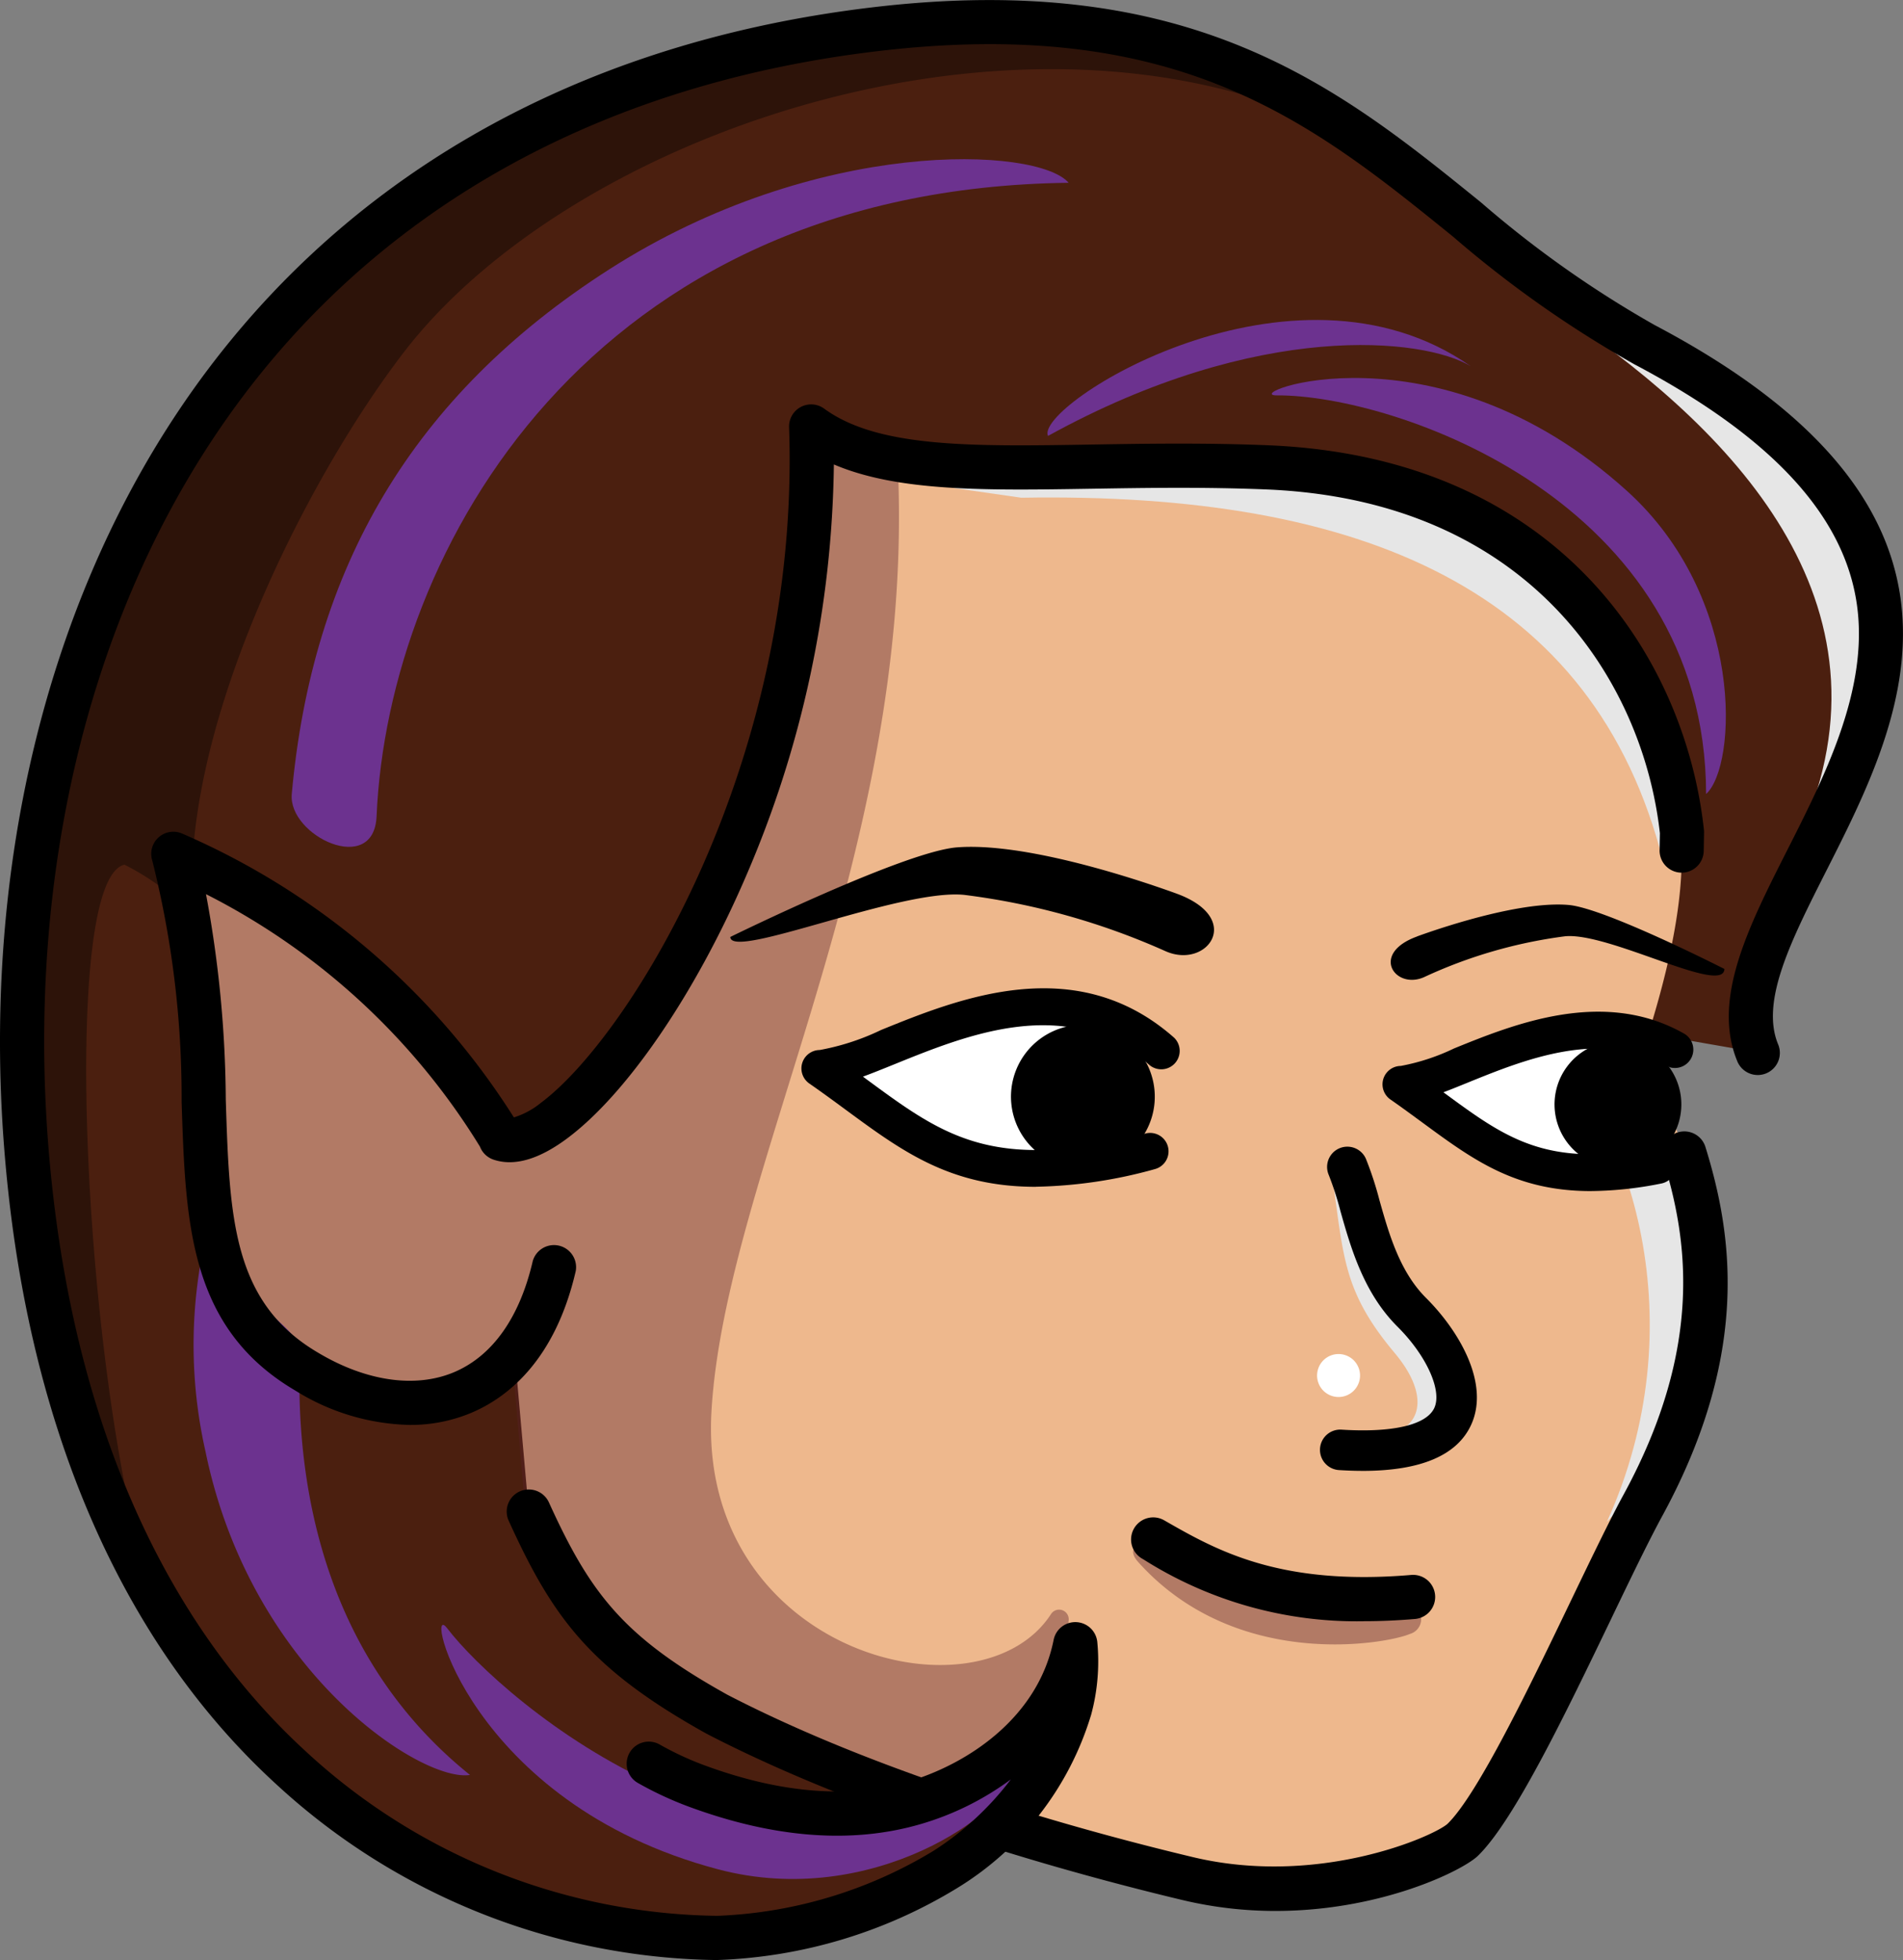 <svg xmlns="http://www.w3.org/2000/svg" xmlns:xlink="http://www.w3.org/1999/xlink" width="110.659" height="113.981" viewBox="0 0 110.659 113.981">
  <rect x="0" y="0" width="110.659" height="113.981" fill="#808080" stroke="none"/>
  <defs>
    <clipPath id="clip-path">
      <rect id="Rettangolo_48" data-name="Rettangolo 48" width="51.139" height="80.051" transform="translate(27.143 35.794)" fill="none"/>
    </clipPath>
    <clipPath id="clip-path-2">
      <rect id="Rettangolo_49" data-name="Rettangolo 49" width="73.566" height="88.726" transform="translate(17.638 13.283)" fill="none"/>
    </clipPath>
    <clipPath id="clip-path-3">
      <rect id="Rettangolo_50" data-name="Rettangolo 50" width="0.304" height="4.133" transform="translate(18.726 56.208)" fill="none"/>
    </clipPath>
    <clipPath id="clip-path-4">
      <rect id="Rettangolo_51" data-name="Rettangolo 51" width="7.572" height="4.184" transform="translate(91.205 17.433)" fill="none"/>
    </clipPath>
    <clipPath id="clip-path-5">
      <rect id="Rettangolo_52" data-name="Rettangolo 52" width="16.756" height="5.883" transform="translate(82.019 100.734)" fill="none"/>
    </clipPath>
  </defs>
  <g id="chiara_icon" transform="translate(10.866 86.009)">
    <g id="Raggruppa_890" data-name="Raggruppa 890" transform="translate(-27 -97)">
      <path id="Tracciato_397" data-name="Tracciato 397" d="M104.664,69.813c-1.059,3.909-30.189,47.706-33.561,49.892a27.264,27.264,0,0,1-13.226,3.982c-15.17.054-37.587-10.982-40.238-46.287C15.424,47.906,29.822,17.157,66.918,12.7,92.38,9.642,98.339,23.954,111.762,31.031c28.845,15.207,2.755,31.8,6.577,41.164Z" fill="#4b1f0f"/>
      <path id="Tracciato_398" data-name="Tracciato 398" d="M46.756,80.6s-4.722-12.447-20.542-19.53c3.85,13.564-1.306,24.782,7.76,30.114,5.947,3.56,12.487,2.09,14.392-6.145" fill="#eeb88d"/>
      <path id="Tracciato_399" data-name="Tracciato 399" d="M45.039,78.217c4.469,1.5,19.072-19.183,18.264-42.423,4.973,3.638,14.388,1.884,26.509,2.375,16.086.651,23.108,11.77,24.128,21.218l-.019,1.068c.055,2.788-.542,6.336-2.145,11.321.347.952.742,1.942,1.139,2.98.445,1.161.892,2.382,1.277,3.676,1.543,5.185,2.1,11.553-2.459,19.989-2.619,4.778-6.211,10.716-6.582,12.836-.475,3.645-1.138,3.984-3.967,6.733-.832.809-3.219,1.305-4.947,1.755a18.089,18.089,0,0,1-11.027.494c-8.9-2.017-19.364-5.408-27.392-9.565-6.335-3.525-8.411-6.23-10.934-11.781" fill="#eeb88d"/>
      <g id="Raggruppa_79" data-name="Raggruppa 79" opacity="0.4">
        <g id="Raggruppa_78" data-name="Raggruppa 78">
          <g id="Raggruppa_77" data-name="Raggruppa 77" clip-path="url(#clip-path)">
            <path id="Tracciato_400" data-name="Tracciato 400" d="M57.509,93.006C58.335,79.247,69.205,60.7,68.363,38.6l-5.06-2.8L62.046,51.3,52.712,72.739l-7.491,4.4L37.29,67.689,27.143,61.073l1.732,24.719,6.575,6.3L46.039,91.4l.554,6.506,3.461,7.544,7.764,5.226,11.45,5.171c5.047-3.087,8.239-3.371,9.01-10.641a.559.559,0,0,0-1.027-.353c-4.207,6.479-20.588,2.244-19.742-11.845" fill="#571e28"/>
          </g>
        </g>
      </g>
      <path id="Tracciato_401" data-name="Tracciato 401" d="M33.578,89.527c-.349,8.447,1.742,18.135,9.884,24.681-2.793.448-12.737-5.948-15.379-18.812a28.049,28.049,0,0,1-.319-10.755s5.874,3.443,5.814,4.886" fill="#6c328f"/>
      <path id="Tracciato_402" data-name="Tracciato 402" d="M75.519,39.935c19.854-.344,33.335,5.369,37.321,21.137l-.332-8.24-5.393-8.43-8.537-4.434-5.874-.69-21.237.075Z" fill="#e6e6e6"/>
      <path id="Tracciato_403" data-name="Tracciato 403" d="M105.585,71.039c5.464,5.163,9.194,16.991,3.986,28.459l4.45-4.927,1.645-7.889-2.413-7.358-2.991-3.706Z" fill="#e6e6e6"/>
      <path id="Tracciato_404" data-name="Tracciato 404" d="M107.356,29.573c9.751,6.7,19.725,16.9,13.175,30.593l5.1-8.527-1.694-9.864-6.14-7.4-5.143-2.92Z" fill="#e6e6e6"/>
      <g id="Raggruppa_82" data-name="Raggruppa 82" opacity="0.4">
        <g id="Raggruppa_81" data-name="Raggruppa 81">
          <g id="Raggruppa_80" data-name="Raggruppa 80" clip-path="url(#clip-path-2)">
            <path id="Tracciato_405" data-name="Tracciato 405" d="M91.205,17.433C73.325,10.589,49.051,19.2,39.613,31.48,33.865,38.962,26.478,53.651,27.36,64.186a15.31,15.31,0,0,0-3.987-2.912c-3.736.854-2.356,28.381,1.092,40.734-4.138-3.559-6.826-24.61-6.826-24.61L18.761,60.34l.269-4.132c.964-9.439,5.011-14.493,5.011-14.493l5.94-9.417,4.077-5.82,16.026-9.422,12.325-3.773H83.7Z"/>
          </g>
        </g>
      </g>
      <g id="Raggruppa_85" data-name="Raggruppa 85" opacity="0.4">
        <g id="Raggruppa_84" data-name="Raggruppa 84">
          <g id="Raggruppa_83" data-name="Raggruppa 83" clip-path="url(#clip-path-3)">
            <path id="Tracciato_406" data-name="Tracciato 406" d="M19.03,56.208l-.27,4.133a22.98,22.98,0,0,1,.27-4.133"/>
          </g>
        </g>
      </g>
      <g id="Raggruppa_88" data-name="Raggruppa 88" opacity="0.4">
        <g id="Raggruppa_87" data-name="Raggruppa 87">
          <g id="Raggruppa_86" data-name="Raggruppa 86" clip-path="url(#clip-path-4)">
            <path id="Tracciato_407" data-name="Tracciato 407" d="M98.776,21.617,91.2,17.433a30.28,30.28,0,0,1,7.572,4.184"/>
          </g>
        </g>
      </g>
      <path id="Tracciato_408" data-name="Tracciato 408" d="M90.314,122.117a23.262,23.262,0,0,1-5.4-.629C78.681,120,66.8,116.771,57.227,111.815c-6.783-3.774-8.945-6.741-11.513-12.39a1.285,1.285,0,0,1,2.34-1.064c2.428,5.344,4.363,7.837,10.389,11.19,9.295,4.812,20.948,7.98,27.065,9.438,7.269,1.733,13.917-1.177,14.793-1.931,1.761-1.712,4.778-7.982,7.2-13.021,1.163-2.415,2.26-4.7,3.1-6.234,4.647-8.6,3.638-14.876,2.24-19.382a1.285,1.285,0,0,1,2.454-.761c1.548,4.986,2.669,11.922-2.437,21.372-.814,1.484-1.9,3.736-3.044,6.119-2.644,5.494-5.64,11.72-7.739,13.76-.878.853-5.619,3.206-11.766,3.206"/>
      <path id="Tracciato_409" data-name="Tracciato 409" d="M39.962,93.854a13.078,13.078,0,0,1-6.648-1.994c-6.2-3.645-6.394-9.757-6.62-16.833a56.258,56.258,0,0,0-1.716-14.032,1.284,1.284,0,0,1,1.76-1.524,42.986,42.986,0,0,1,19.278,16.5,4.637,4.637,0,0,0,1.562-.841c5.205-3.879,15.116-19.88,14.441-39.293a1.284,1.284,0,0,1,2.042-1.081c3.129,2.289,8.621,2.2,15.571,2.086,3.069-.051,6.548-.107,10.231.042,17.006.688,24.287,12.477,25.354,22.363a1.1,1.1,0,0,1,.007.162l-.019,1.068a1.285,1.285,0,0,1-1.284,1.262H113.9a1.284,1.284,0,0,1-1.261-1.308l.018-.986c-.989-8.854-7.569-19.372-22.894-19.992-3.611-.147-7.051-.091-10.087-.041-6.195.1-11.308.184-15.053-1.412a62.169,62.169,0,0,1-5.147,24.03c-2.921,6.767-6.891,12.576-10.36,15.161-1.642,1.224-3.083,1.641-4.283,1.236a1.283,1.283,0,0,1-.789-.755A39.782,39.782,0,0,0,28.113,62.989a66.789,66.789,0,0,1,1.15,11.956c.218,6.834.375,11.773,5.362,14.705,2.8,1.675,5.682,2.085,7.925,1.132,2.227-.947,3.806-3.181,4.564-6.459a1.285,1.285,0,0,1,2.5.579c-1.2,5.195-3.961,7.351-6.063,8.244a9.136,9.136,0,0,1-3.593.708"/>
      <g id="Raggruppa_91" data-name="Raggruppa 91" opacity="0.4">
        <g id="Raggruppa_90" data-name="Raggruppa 90">
          <g id="Raggruppa_89" data-name="Raggruppa 89" clip-path="url(#clip-path-5)">
            <path id="Tracciato_410" data-name="Tracciato 410" d="M98.1,104.272a.9.9,0,0,1,0,1.743c-1.21.534-10.045,2.224-15.791-4.2-.892-1,.445-1.53,2.069-.605S98.1,104.272,98.1,104.272" fill="#571e28"/>
          </g>
        </g>
      </g>
      <path id="Tracciato_411" data-name="Tracciato 411" d="M95.465,105.27a23.159,23.159,0,0,1-12.846-3.6l-.065-.037A1.285,1.285,0,0,1,83.83,99.4l.066.038c2.951,1.689,6.626,3.791,14.3,3.14a1.285,1.285,0,1,1,.216,2.561c-1.047.088-2.03.129-2.952.129"/>
      <path id="Tracciato_412" data-name="Tracciato 412" d="M84.531,62.949c-2.813-1.019-8.969-2.98-12.756-2.681-3.068.242-13.174,5.21-13.174,5.21.023,1.374,9.922-2.827,13.606-2.447A41.094,41.094,0,0,1,83.92,66.31c2.417,1.062,4.585-1.921.611-3.361"/>
      <path id="Tracciato_413" data-name="Tracciato 413" d="M98.533,65.447c1.947-.705,6.207-2.057,8.817-1.83,2.115.184,9.058,3.722,9.058,3.722-.048,1.552-6.728-2.155-9.273-1.9a27.89,27.89,0,0,0-8.2,2.379c-1.674.736-3.152-1.371-.4-2.367"/>
      <path id="Tracciato_414" data-name="Tracciato 414" d="M113.238,72.5l-.272,4.966L106.021,78.7l-7.684-4.381,6.294-2.453,4.578-.894,3.721,1.316" fill="#fff"/>
      <path id="Tracciato_415" data-name="Tracciato 415" d="M82.862,71.466l-.333,6.081-8.5,1.51-9.408-5.363,7.706-3,5.606-1.1,4.556,1.611" fill="#fff"/>
      <path id="Tracciato_416" data-name="Tracciato 416" d="M83.251,74.236a4.181,4.181,0,1,1-4.678-3.618,4.182,4.182,0,0,1,4.678,3.618"/>
      <path id="Tracciato_417" data-name="Tracciato 417" d="M76.369,80.007c-4.966,0-7.756-2.052-11.044-4.471-.677-.5-1.377-1.013-2.127-1.534a1.07,1.07,0,0,1,.6-1.95,13.969,13.969,0,0,0,3.57-1.165c4.514-1.833,11.336-4.6,17.044.452a1.071,1.071,0,0,1-1.42,1.6c-4.712-4.174-10.553-1.8-14.819-.07-.671.272-1.289.523-1.859.731l.282.208c4.423,3.253,7.346,5.4,16.147,3.1a1.07,1.07,0,1,1,.542,2.071,27.509,27.509,0,0,1-6.913,1.024"/>
      <path id="Tracciato_418" data-name="Tracciato 418" d="M113.874,74.749a3.687,3.687,0,1,1-4.125-3.19,3.687,3.687,0,0,1,4.125,3.19"/>
      <path id="Tracciato_419" data-name="Tracciato 419" d="M108.644,80.255c-4.379,0-6.84-1.81-9.785-3.976-.6-.438-1.212-.892-1.873-1.351a1.071,1.071,0,0,1,.6-1.95,12.347,12.347,0,0,0,3.1-1.017c3.462-1.406,8.694-3.53,13.389-.856a1.071,1.071,0,0,1-1.06,1.861c-3.791-2.16-8.26-.346-11.523.979-.507.206-.981.4-1.423.565l.06.044c3.6,2.645,5.97,4.393,12.231,3.153a1.071,1.071,0,0,1,.415,2.1,21.337,21.337,0,0,1-4.13.447"/>
      <path id="Tracciato_420" data-name="Tracciato 420" d="M93.066,91.842a1.249,1.249,0,1,0,.046-1.768,1.25,1.25,0,0,0-.046,1.768" fill="#fff"/>
      <path id="Tracciato_421" data-name="Tracciato 421" d="M93.623,79.559c.654,4.534.608,6.531,3.607,10.106,2.531,3.017,1.107,5.008-1.4,4.722a3.857,3.857,0,0,0,3.617.174L100.837,91s-3.594-4.453-3.607-4.575-2.609-7.228-2.609-7.228Z" fill="#e6e6e6"/>
      <path id="Tracciato_422" data-name="Tracciato 422" d="M95.37,96.525q-.645,0-1.349-.044a1.178,1.178,0,1,1,.145-2.351c2.973.184,4.929-.279,5.376-1.271.457-1.016-.464-3.045-2.144-4.719-1.975-1.969-2.717-4.6-3.314-6.706a18.049,18.049,0,0,0-.686-2.123,1.178,1.178,0,0,1,2.158-.945,19.767,19.767,0,0,1,.795,2.427c.549,1.943,1.171,4.145,2.71,5.679,1.891,1.885,3.714,4.942,2.629,7.354-.807,1.793-2.931,2.7-6.32,2.7"/>
      <path id="Tracciato_423" data-name="Tracciato 423" d="M77.426,113.915l-10.546,2.42,2.5,3.8Z" fill="#4b1f0f"/>
      <path id="Tracciato_424" data-name="Tracciato 424" d="M42.129,105.669c3.2,4.188,18.7,17.573,33.048,8.265-.386,2.407-8.333,8.132-17.289,5.761-14.547-3.851-17.15-15.846-15.759-14.026" fill="#6c328f"/>
      <path id="Tracciato_425" data-name="Tracciato 425" d="M90.381,33.983c6.783-.04,24.929,6.076,24.963,23.181,1.806-1.637,2.265-11.421-4.609-17.631C99.568,29.445,88.09,34,90.381,33.983" fill="#6c328f"/>
      <path id="Tracciato_426" data-name="Tracciato 426" d="M101.659,32.288c-2.726-1.643-12.308-2.716-24.583,4.053-.823-1.749,14.185-11.322,24.583-4.053" fill="#6c328f"/>
      <path id="Tracciato_427" data-name="Tracciato 427" d="M57.763,124.972A38.458,38.458,0,0,1,32.2,114.751C23.036,106.37,17.559,93.487,16.358,77.5c-1.192-15.878,2.4-30.988,10.11-42.548,8.864-13.287,22.8-21.421,40.3-23.523,18.72-2.25,27.247,4.658,35.492,11.338a62.1,62.1,0,0,0,10.1,7.132c20.553,10.835,14.446,22.9,9.987,31.706-2.064,4.076-3.846,7.6-2.82,10.108a1.285,1.285,0,1,1-2.379.971c-1.469-3.6.656-7.795,2.906-12.239,2.145-4.237,4.576-9.038,4.12-13.775-.522-5.415-4.778-10.157-13.013-14.5a65.015,65.015,0,0,1-10.523-7.409c-8.191-6.635-15.927-12.9-33.569-10.783-16.729,2.009-30.031,9.755-38.465,22.4C21.21,47.459,17.771,61.995,18.92,77.3c1.151,15.327,6.342,27.621,15.011,35.552A35.865,35.865,0,0,0,57.763,122.4h.11A26.119,26.119,0,0,0,70.4,118.631a17.349,17.349,0,0,0,4.514-4.164,16.643,16.643,0,0,1-5.28,2.61c-3.97,1.151-8.494.806-13.452-1.026a20.371,20.371,0,0,1-2.96-1.379,1.285,1.285,0,0,1,1.275-2.232,17.686,17.686,0,0,0,2.58,1.2c4.427,1.635,8.411,1.961,11.837.967,3.512-1.032,7.59-3.744,8.489-8.255a1.285,1.285,0,0,1,2.538.122,11.869,11.869,0,0,1-.356,4.228,17.85,17.85,0,0,1-7.78,10.078,28.6,28.6,0,0,1-13.92,4.189h-.119"/>
      <path id="Tracciato_428" data-name="Tracciato 428" d="M33.1,57.165c-.22,2.431,4.781,4.811,4.932,1.295.667-15.479,12.428-36.5,40.244-36.84-1.8-2.1-14.626-2.708-26.713,5.034-11.491,7.36-17.276,17.4-18.463,30.511" fill="#6c328f"/>
    </g>
  </g>
</svg>
